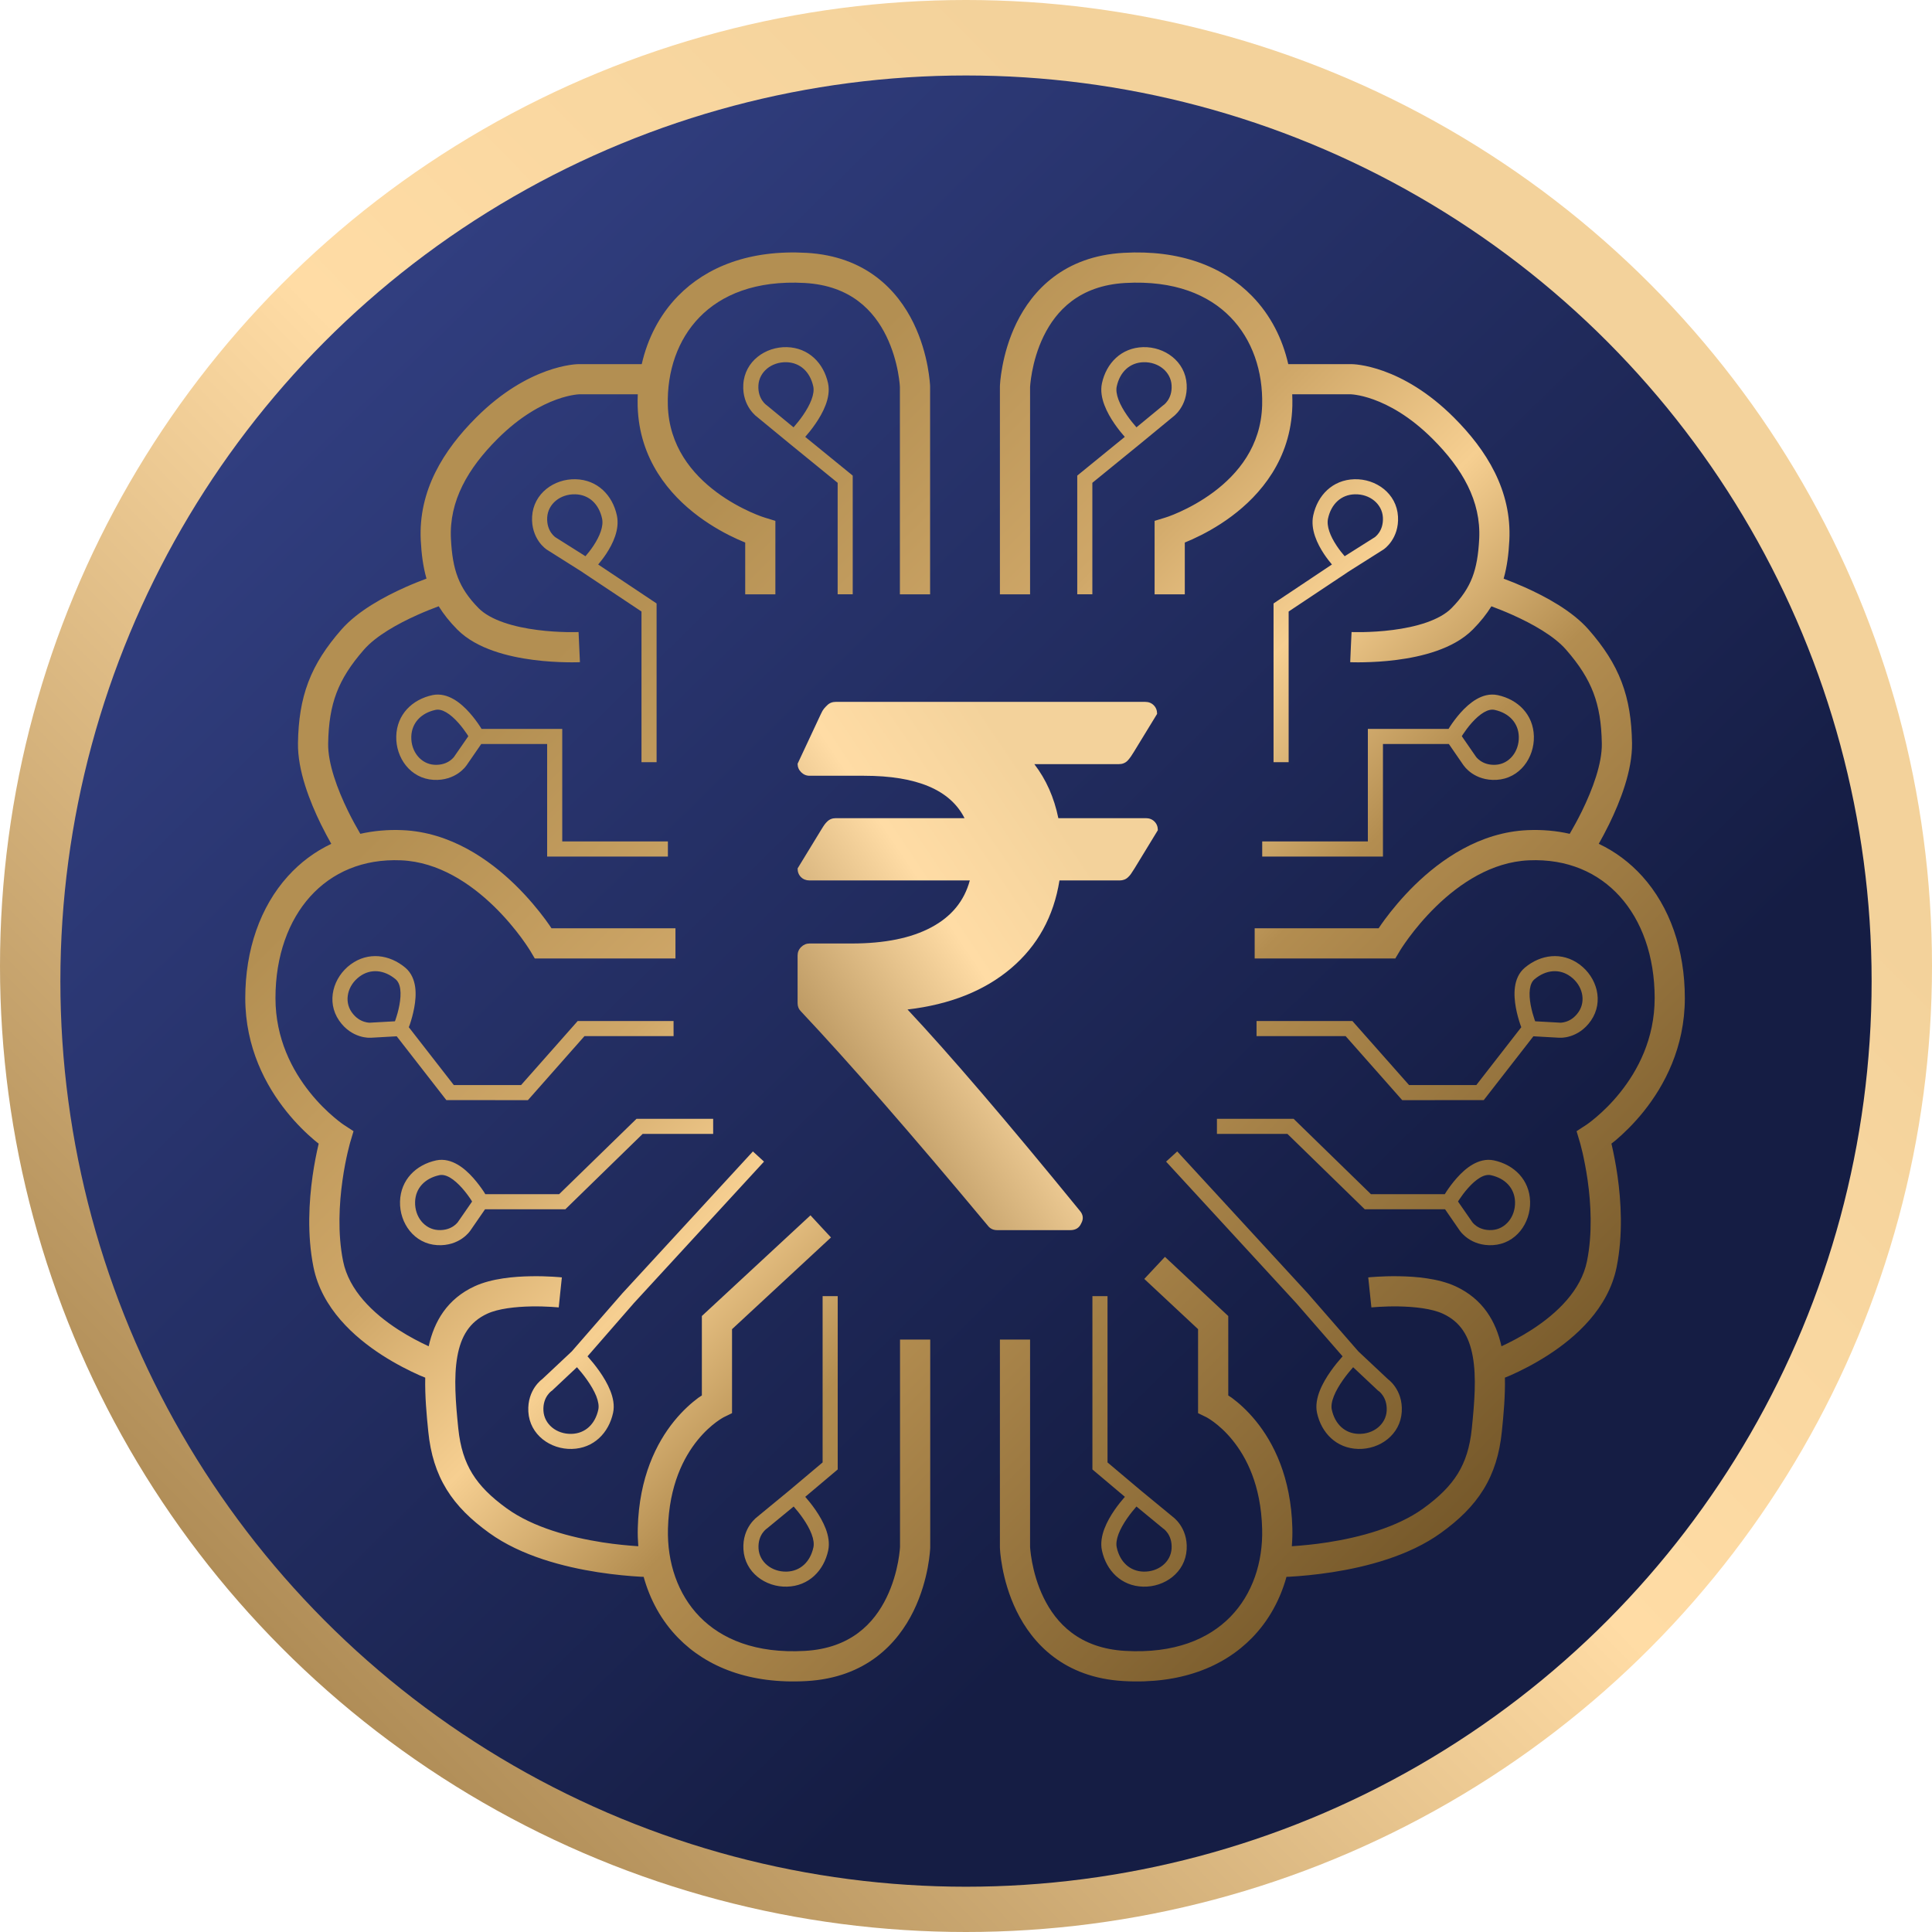 <svg width="60" height="60" viewBox="0 0 60 60" fill="none" xmlns="http://www.w3.org/2000/svg">
<circle cx="30" cy="30" r="30" fill="url(#paint0_linear_5715_42565)"/>
<g filter="url(#filter0_i_5715_42565)">
<circle cx="30" cy="30" r="28.125" fill="url(#paint1_linear_5715_42565)"/>
</g>
<g clip-path="url(#clip0_5715_42565)">
<path d="M35.853 25.514C35.783 25.444 35.694 25.409 35.585 25.409H32.868C32.736 24.765 32.487 24.205 32.122 23.731H34.746C34.855 23.731 34.944 23.696 35.014 23.627C35.084 23.557 35.168 23.428 35.209 23.358L35.935 22.17C35.935 22.061 35.9 21.972 35.83 21.902C35.76 21.832 35.671 21.797 35.562 21.797H25.958C25.849 21.797 25.76 21.832 25.69 21.902C25.62 21.972 25.56 22.023 25.495 22.17L24.77 23.719C24.77 23.82 24.806 23.908 24.88 23.982C24.954 24.055 25.041 24.092 25.142 24.092H26.832C28.471 24.092 29.512 24.531 29.954 25.409H25.958C25.849 25.409 25.76 25.444 25.69 25.514C25.62 25.584 25.605 25.604 25.495 25.782L24.77 26.97C24.77 27.079 24.804 27.168 24.874 27.238C24.944 27.308 25.034 27.343 25.142 27.343H30.118C29.947 27.98 29.549 28.465 28.923 28.799C28.298 29.134 27.473 29.301 26.447 29.301H25.142C25.041 29.301 24.954 29.338 24.88 29.411C24.806 29.485 24.77 29.573 24.77 29.674V31.153C24.77 31.255 24.804 31.34 24.874 31.41C26.366 32.994 28.3 35.212 30.677 38.063C30.747 38.156 30.844 38.203 30.968 38.203H33.24C33.404 38.203 33.517 38.133 33.578 37.993C33.656 37.853 33.641 37.721 33.532 37.597C31.264 34.816 29.481 32.734 28.184 31.351C29.504 31.196 30.576 30.769 31.4 30.07C32.223 29.371 32.724 28.462 32.903 27.343H34.77C34.878 27.343 34.968 27.308 35.038 27.238C35.108 27.169 35.123 27.145 35.233 26.971L35.958 25.782C35.958 25.673 35.923 25.584 35.853 25.514Z" fill="url(#paint2_linear_5715_42565)"/>
</g>
<path d="M34.894 7.852C33.044 7.956 32.064 9.017 31.569 10.029C31.326 10.527 31.198 11.014 31.131 11.374C31.097 11.555 31.077 11.706 31.066 11.813C31.061 11.867 31.058 11.911 31.056 11.941C31.055 11.957 31.054 11.97 31.054 11.979C31.053 11.983 31.054 11.986 31.054 11.989C31.054 11.991 31.053 11.992 31.053 11.993V18.457H31.99V12.023C31.99 12.019 31.991 12.012 31.991 12.002C31.992 11.982 31.995 11.949 31.999 11.907C32.008 11.822 32.023 11.698 32.052 11.547C32.109 11.243 32.215 10.842 32.411 10.44C32.795 9.654 33.515 8.869 34.946 8.788C36.475 8.702 37.538 9.158 38.212 9.849C38.893 10.546 39.226 11.532 39.197 12.585C39.163 13.854 38.446 14.717 37.687 15.283C37.308 15.566 36.929 15.765 36.644 15.895C36.502 15.959 36.385 16.006 36.305 16.035C36.265 16.05 36.234 16.06 36.214 16.066C36.204 16.07 36.197 16.072 36.192 16.073L36.19 16.074H36.19L35.857 16.176V18.457H36.795V16.849C36.865 16.82 36.944 16.787 37.03 16.748C37.359 16.599 37.801 16.367 38.247 16.034C39.138 15.37 40.09 14.269 40.135 12.609C40.138 12.488 40.136 12.366 40.131 12.245H41.951C41.956 12.245 41.965 12.246 41.978 12.247C42.006 12.249 42.052 12.253 42.113 12.263C42.237 12.282 42.424 12.323 42.657 12.407C43.123 12.575 43.781 12.92 44.492 13.631C45.412 14.55 45.997 15.559 45.938 16.733C45.913 17.226 45.85 17.602 45.724 17.931C45.599 18.254 45.403 18.558 45.076 18.889C44.901 19.066 44.635 19.215 44.302 19.331C43.972 19.446 43.605 19.519 43.254 19.564C42.904 19.61 42.581 19.625 42.346 19.63C42.228 19.632 42.133 19.632 42.068 19.631C42.036 19.63 42.011 19.629 41.995 19.629H41.974V19.628C41.974 19.628 41.973 19.643 41.952 20.097C41.931 20.565 41.931 20.565 41.932 20.565H41.941C41.947 20.566 41.956 20.566 41.966 20.566C41.986 20.567 42.016 20.568 42.053 20.568C42.127 20.57 42.234 20.57 42.364 20.567C42.624 20.562 42.982 20.545 43.374 20.494C43.764 20.444 44.2 20.359 44.61 20.216C45.017 20.074 45.429 19.865 45.743 19.547C45.975 19.312 46.164 19.076 46.317 18.829C46.502 18.898 46.728 18.987 46.97 19.095C47.599 19.376 48.264 19.752 48.631 20.171C49.049 20.649 49.316 21.071 49.485 21.516C49.654 21.961 49.736 22.456 49.746 23.093C49.756 23.709 49.465 24.502 49.129 25.189C48.996 25.46 48.861 25.702 48.749 25.895C48.338 25.801 47.9 25.761 47.44 25.781C45.947 25.846 44.744 26.699 43.942 27.48C43.537 27.876 43.22 28.266 43.004 28.558C42.928 28.66 42.865 28.753 42.815 28.828H38.965V29.766H43.333L43.47 29.536L43.472 29.532C43.474 29.528 43.479 29.521 43.484 29.512C43.496 29.493 43.514 29.465 43.538 29.428C43.587 29.354 43.66 29.246 43.757 29.115C43.951 28.853 44.236 28.503 44.597 28.151C45.329 27.438 46.324 26.768 47.481 26.718C48.672 26.666 49.635 27.097 50.305 27.839C50.981 28.587 51.387 29.685 51.387 30.996C51.387 32.265 50.859 33.249 50.317 33.926C50.047 34.264 49.776 34.521 49.574 34.692C49.474 34.778 49.391 34.842 49.335 34.883C49.307 34.903 49.285 34.918 49.272 34.928C49.265 34.932 49.261 34.936 49.258 34.938L49.257 34.938H49.256L48.962 35.13L49.062 35.466L49.063 35.469C49.064 35.472 49.066 35.477 49.067 35.483C49.071 35.497 49.077 35.518 49.084 35.545C49.099 35.6 49.12 35.682 49.145 35.787C49.193 35.998 49.255 36.3 49.306 36.657C49.408 37.378 49.46 38.301 49.286 39.165C49.104 40.07 48.361 40.785 47.569 41.296C47.228 41.516 46.895 41.687 46.629 41.81C46.46 41.041 46.055 40.339 45.198 39.945C44.667 39.701 43.967 39.643 43.452 39.635C43.185 39.63 42.947 39.639 42.776 39.649C42.691 39.654 42.621 39.659 42.572 39.663C42.548 39.665 42.528 39.668 42.515 39.669C42.508 39.669 42.503 39.669 42.499 39.67C42.497 39.67 42.495 39.671 42.494 39.671H42.492C42.492 39.672 42.495 39.698 42.541 40.137C42.586 40.565 42.59 40.601 42.59 40.603C42.59 40.603 42.592 40.603 42.593 40.602C42.595 40.602 42.599 40.602 42.603 40.602C42.614 40.601 42.63 40.599 42.65 40.598C42.692 40.594 42.753 40.589 42.83 40.585C42.984 40.576 43.198 40.568 43.437 40.572C43.934 40.581 44.465 40.64 44.807 40.797C45.361 41.051 45.626 41.502 45.738 42.126C45.855 42.776 45.791 43.554 45.708 44.367C45.649 44.948 45.505 45.39 45.273 45.767C45.038 46.147 44.696 46.489 44.2 46.847C43.385 47.436 42.229 47.744 41.232 47.899C40.805 47.966 40.419 47.999 40.119 48.02C40.134 47.831 40.14 47.64 40.135 47.449C40.092 45.875 39.554 44.81 39.005 44.134C38.733 43.799 38.462 43.563 38.255 43.41C38.217 43.382 38.178 43.36 38.145 43.337V40.871L37.996 40.732L36.178 39.033L35.857 39.376L35.537 39.718L37.207 41.278V43.887L37.47 44.015H37.469C37.47 44.015 37.472 44.016 37.475 44.018C37.483 44.022 37.498 44.031 37.518 44.043C37.558 44.067 37.62 44.106 37.696 44.163C37.85 44.277 38.062 44.459 38.277 44.725C38.704 45.25 39.161 46.118 39.197 47.474C39.226 48.526 38.893 49.513 38.212 50.21C37.538 50.901 36.475 51.357 34.946 51.27C33.515 51.189 32.795 50.405 32.411 49.618C32.215 49.217 32.109 48.815 32.052 48.512C32.023 48.361 32.008 48.236 31.999 48.151C31.995 48.109 31.992 48.077 31.991 48.057C31.991 48.047 31.99 48.039 31.99 48.035V41.602H31.053V48.065C31.053 48.066 31.054 48.068 31.054 48.069C31.054 48.072 31.053 48.076 31.054 48.08C31.054 48.089 31.055 48.102 31.056 48.117C31.058 48.148 31.061 48.191 31.066 48.245C31.077 48.353 31.097 48.504 31.131 48.685C31.198 49.044 31.326 49.531 31.569 50.029C32.064 51.042 33.044 52.102 34.894 52.207C36.646 52.306 37.989 51.78 38.883 50.864C39.406 50.328 39.758 49.674 39.953 48.97C39.982 48.968 40.013 48.969 40.044 48.967C40.38 48.948 40.849 48.908 41.376 48.826C42.416 48.664 43.751 48.328 44.749 47.606C45.308 47.203 45.751 46.776 46.07 46.258C46.391 45.737 46.57 45.154 46.641 44.462C46.695 43.932 46.749 43.351 46.736 42.784C46.789 42.762 46.847 42.74 46.908 42.713C47.219 42.575 47.64 42.366 48.077 42.084C48.933 41.532 49.948 40.635 50.206 39.35C50.409 38.339 50.344 37.298 50.234 36.525C50.179 36.136 50.111 35.807 50.058 35.575C50.053 35.555 50.048 35.535 50.044 35.517C50.086 35.483 50.133 35.449 50.182 35.407C50.419 35.205 50.734 34.906 51.05 34.512C51.68 33.724 52.324 32.539 52.324 30.996C52.324 29.495 51.858 28.161 51 27.211C50.618 26.789 50.165 26.448 49.651 26.205C49.751 26.028 49.861 25.823 49.971 25.6C50.315 24.896 50.697 23.931 50.684 23.077C50.672 22.368 50.581 21.758 50.362 21.183C50.143 20.606 49.806 20.09 49.337 19.554C48.827 18.971 47.999 18.527 47.352 18.238C47.112 18.131 46.887 18.042 46.697 17.971C46.803 17.6 46.852 17.207 46.874 16.78C46.952 15.23 46.164 13.978 45.155 12.969C44.343 12.156 43.565 11.739 42.976 11.526C42.682 11.42 42.437 11.365 42.26 11.337C42.172 11.323 42.1 11.315 42.048 11.312C42.022 11.31 42 11.309 41.984 11.309C41.977 11.308 41.97 11.308 41.965 11.308H40.008C39.829 10.52 39.46 9.786 38.883 9.194C37.989 8.278 36.646 7.752 34.894 7.852ZM25.044 7.852C23.292 7.753 21.949 8.278 21.055 9.194C20.478 9.786 20.109 10.52 19.93 11.308H17.977C17.971 11.308 17.965 11.308 17.957 11.309C17.941 11.309 17.919 11.31 17.894 11.312C17.842 11.315 17.77 11.323 17.682 11.337C17.505 11.365 17.259 11.42 16.966 11.526C16.377 11.739 15.598 12.156 14.786 12.969C13.777 13.978 12.989 15.23 13.067 16.78C13.089 17.207 13.139 17.598 13.245 17.969C13.055 18.041 12.827 18.13 12.585 18.238C11.939 18.527 11.11 18.971 10.601 19.554C10.132 20.09 9.794 20.606 9.575 21.183C9.357 21.758 9.265 22.368 9.254 23.077C9.24 23.931 9.623 24.896 9.967 25.6C10.077 25.824 10.189 26.029 10.288 26.206C9.775 26.449 9.322 26.789 8.941 27.211C8.083 28.161 7.617 29.495 7.617 30.996C7.617 32.539 8.261 33.724 8.892 34.512C9.207 34.906 9.522 35.205 9.76 35.407C9.808 35.449 9.856 35.483 9.897 35.517C9.893 35.535 9.888 35.555 9.884 35.575C9.83 35.807 9.762 36.136 9.707 36.525C9.598 37.298 9.532 38.339 9.735 39.35C9.994 40.635 11.009 41.532 11.864 42.084C12.302 42.366 12.722 42.575 13.033 42.713C13.095 42.74 13.153 42.762 13.206 42.784C13.194 43.351 13.247 43.932 13.301 44.462C13.371 45.154 13.55 45.737 13.871 46.258C14.19 46.776 14.634 47.203 15.192 47.606C16.191 48.328 17.526 48.664 18.565 48.826C19.093 48.908 19.561 48.948 19.898 48.967C19.929 48.969 19.96 48.968 19.989 48.97C20.184 49.674 20.535 50.328 21.059 50.864C21.953 51.78 23.296 52.306 25.048 52.207C26.897 52.102 27.877 51.042 28.372 50.029C28.615 49.531 28.743 49.044 28.811 48.685C28.845 48.504 28.864 48.353 28.875 48.245C28.88 48.191 28.884 48.148 28.886 48.117C28.887 48.102 28.887 48.089 28.888 48.08C28.888 48.076 28.888 48.072 28.888 48.069C28.888 48.068 28.889 48.066 28.889 48.065V41.602H27.951V48.035C27.951 48.039 27.951 48.047 27.95 48.057C27.949 48.077 27.947 48.109 27.942 48.151C27.934 48.236 27.918 48.361 27.89 48.512C27.833 48.815 27.726 49.217 27.53 49.618C27.146 50.405 26.427 51.189 24.995 51.27C23.466 51.357 22.404 50.901 21.73 50.21C21.049 49.513 20.716 48.526 20.744 47.474C20.781 46.118 21.238 45.25 21.664 44.725C21.88 44.459 22.091 44.277 22.245 44.163C22.322 44.106 22.384 44.067 22.424 44.043C22.444 44.031 22.459 44.022 22.467 44.018C22.469 44.016 22.471 44.015 22.473 44.015H22.472L22.734 43.887V41.279L25.807 38.43L25.488 38.087L25.17 37.743L21.947 40.731L21.797 40.87V43.337C21.763 43.36 21.725 43.382 21.686 43.41C21.48 43.563 21.209 43.799 20.936 44.134C20.388 44.81 19.849 45.875 19.807 47.449C19.802 47.64 19.808 47.831 19.823 48.02C19.523 47.999 19.136 47.966 18.709 47.899C17.712 47.744 16.557 47.436 15.741 46.847C15.245 46.489 14.903 46.147 14.669 45.767C14.437 45.39 14.293 44.948 14.233 44.367C14.15 43.554 14.087 42.776 14.203 42.126C14.315 41.502 14.581 41.051 15.135 40.797C15.477 40.64 16.008 40.581 16.505 40.572C16.743 40.568 16.957 40.576 17.111 40.585C17.188 40.589 17.25 40.594 17.291 40.598C17.312 40.599 17.328 40.601 17.338 40.602C17.343 40.602 17.346 40.602 17.349 40.602C17.35 40.603 17.351 40.603 17.352 40.603C17.352 40.601 17.355 40.565 17.4 40.137C17.447 39.698 17.449 39.672 17.449 39.671H17.447C17.446 39.671 17.444 39.67 17.442 39.67C17.439 39.669 17.433 39.669 17.427 39.669C17.413 39.668 17.393 39.665 17.369 39.663C17.32 39.659 17.25 39.654 17.165 39.649C16.994 39.639 16.756 39.63 16.489 39.635C15.975 39.643 15.274 39.701 14.743 39.945C13.886 40.339 13.483 41.041 13.313 41.81C13.048 41.687 12.713 41.516 12.372 41.296C11.58 40.785 10.837 40.07 10.655 39.165C10.482 38.301 10.534 37.378 10.636 36.657C10.686 36.3 10.748 35.998 10.797 35.787C10.821 35.682 10.843 35.6 10.857 35.545C10.865 35.518 10.87 35.497 10.874 35.483C10.876 35.477 10.877 35.472 10.878 35.469L10.879 35.466L10.979 35.13L10.685 34.938H10.685L10.684 34.938C10.681 34.936 10.676 34.932 10.67 34.928C10.656 34.918 10.634 34.903 10.606 34.883C10.55 34.842 10.468 34.778 10.367 34.692C10.165 34.521 9.894 34.264 9.624 33.926C9.082 33.249 8.555 32.265 8.555 30.996C8.555 29.685 8.961 28.587 9.637 27.839C10.307 27.097 11.269 26.666 12.46 26.718C13.617 26.768 14.612 27.438 15.345 28.151C15.706 28.503 15.991 28.853 16.185 29.115C16.281 29.246 16.355 29.354 16.403 29.428C16.427 29.465 16.445 29.493 16.457 29.512C16.463 29.521 16.467 29.528 16.47 29.532L16.472 29.536L16.608 29.766H20.977V28.828H17.127C17.076 28.753 17.014 28.66 16.938 28.558C16.722 28.266 16.405 27.876 15.999 27.48C15.197 26.699 13.994 25.846 12.501 25.781C12.04 25.761 11.601 25.802 11.19 25.895C11.078 25.703 10.942 25.461 10.809 25.189C10.473 24.502 10.182 23.709 10.191 23.093C10.202 22.456 10.283 21.961 10.452 21.516C10.621 21.071 10.889 20.648 11.307 20.171C11.674 19.752 12.339 19.376 12.968 19.095C13.211 18.986 13.439 18.897 13.624 18.828C13.777 19.075 13.966 19.312 14.198 19.547C14.512 19.865 14.924 20.074 15.331 20.216C15.741 20.359 16.177 20.444 16.567 20.494C16.959 20.545 17.318 20.562 17.577 20.567C17.707 20.57 17.814 20.57 17.889 20.568C17.926 20.568 17.955 20.567 17.976 20.566C17.986 20.566 17.994 20.566 18 20.565H18.01C18.01 20.565 18.011 20.565 17.989 20.097C17.969 19.643 17.968 19.628 17.968 19.628V19.629H17.946C17.93 19.629 17.905 19.63 17.873 19.631C17.808 19.632 17.713 19.632 17.596 19.63C17.36 19.625 17.037 19.61 16.688 19.564C16.336 19.519 15.969 19.446 15.64 19.331C15.306 19.215 15.041 19.066 14.865 18.889C14.539 18.558 14.342 18.254 14.218 17.931C14.091 17.602 14.029 17.226 14.004 16.733C13.945 15.559 14.53 14.55 15.449 13.631C16.16 12.92 16.819 12.575 17.284 12.407C17.517 12.323 17.705 12.282 17.828 12.263C17.889 12.253 17.935 12.249 17.963 12.247C17.976 12.246 17.986 12.245 17.99 12.245H19.807C19.802 12.366 19.799 12.488 19.803 12.609C19.848 14.269 20.799 15.37 21.69 16.034C22.137 16.367 22.578 16.599 22.907 16.748C22.994 16.787 23.073 16.82 23.143 16.849V18.457H24.08V16.176L23.748 16.074H23.747L23.745 16.073C23.741 16.072 23.733 16.07 23.724 16.066C23.704 16.06 23.673 16.05 23.633 16.035C23.553 16.006 23.436 15.959 23.294 15.895C23.009 15.765 22.63 15.566 22.251 15.283C21.492 14.717 20.775 13.854 20.74 12.585C20.712 11.532 21.045 10.546 21.726 9.849C22.4 9.158 23.462 8.702 24.991 8.788C26.423 8.869 27.142 9.654 27.526 10.44C27.722 10.842 27.829 11.243 27.886 11.547C27.914 11.698 27.93 11.822 27.939 11.907C27.943 11.949 27.945 11.982 27.946 12.002C27.947 12.012 27.947 12.019 27.947 12.023V18.457H28.885V11.993C28.885 11.992 28.884 11.991 28.884 11.989C28.884 11.986 28.884 11.983 28.884 11.979C28.883 11.97 28.883 11.957 28.882 11.941C28.88 11.911 28.877 11.867 28.871 11.813C28.86 11.706 28.84 11.555 28.807 11.374C28.739 11.014 28.611 10.527 28.368 10.029C27.873 9.017 26.893 7.956 25.044 7.852ZM33.926 45.635L34.009 45.705L34.934 46.485C34.843 46.589 34.726 46.731 34.613 46.895C34.495 47.066 34.377 47.268 34.298 47.477C34.22 47.685 34.172 47.922 34.222 48.153C34.357 48.778 34.822 49.257 35.5 49.275C36.167 49.293 36.812 48.836 36.853 48.117C36.873 47.775 36.765 47.519 36.648 47.349C36.591 47.265 36.532 47.202 36.485 47.159C36.462 47.138 36.442 47.122 36.427 47.11C36.423 47.108 36.42 47.106 36.417 47.103V47.102L35.421 46.282L34.395 45.417V40.253H33.926V45.635ZM25.547 45.417L24.52 46.282L23.524 47.102V47.103C23.521 47.106 23.518 47.108 23.515 47.11C23.499 47.122 23.479 47.138 23.456 47.159C23.41 47.202 23.351 47.265 23.293 47.349C23.176 47.519 23.068 47.775 23.088 48.117C23.129 48.836 23.774 49.293 24.441 49.275C25.119 49.257 25.585 48.778 25.72 48.153C25.77 47.922 25.722 47.685 25.644 47.477C25.564 47.268 25.446 47.066 25.328 46.895C25.215 46.731 25.099 46.589 25.008 46.485L25.933 45.705L26.016 45.635V40.253H25.547V45.417ZM36.118 47.465L36.128 47.473L36.139 47.48C36.139 47.48 36.141 47.481 36.142 47.481C36.147 47.486 36.157 47.494 36.169 47.505C36.194 47.528 36.228 47.563 36.263 47.613C36.33 47.711 36.398 47.866 36.385 48.091C36.361 48.506 35.98 48.82 35.512 48.808C35.088 48.796 34.779 48.507 34.681 48.055C34.657 47.946 34.675 47.806 34.736 47.643C34.797 47.481 34.893 47.315 34.999 47.161C35.102 47.012 35.21 46.881 35.294 46.786L36.118 47.465ZM24.648 46.786C24.731 46.881 24.84 47.012 24.942 47.161C25.048 47.315 25.144 47.481 25.205 47.643C25.267 47.806 25.284 47.946 25.261 48.055C25.163 48.507 24.853 48.796 24.43 48.808C23.961 48.82 23.581 48.506 23.557 48.091C23.544 47.866 23.612 47.711 23.679 47.613C23.713 47.563 23.748 47.528 23.773 47.505C23.785 47.494 23.794 47.486 23.8 47.481C23.801 47.481 23.802 47.48 23.803 47.48L23.814 47.473L23.823 47.465L24.648 46.786ZM36.214 36.075L40.253 40.466L41.696 42.123C41.691 42.129 41.684 42.135 41.678 42.142C41.58 42.252 41.45 42.408 41.324 42.587C41.199 42.765 41.073 42.973 40.988 43.188C40.905 43.399 40.851 43.641 40.901 43.876C41.036 44.5 41.502 44.98 42.18 44.998C42.847 45.016 43.492 44.559 43.533 43.84C43.553 43.497 43.445 43.242 43.328 43.071C43.27 42.987 43.211 42.924 43.165 42.882C43.142 42.861 43.122 42.845 43.106 42.833C43.103 42.83 43.1 42.827 43.097 42.825L42.185 41.969L40.606 40.157L40.602 40.153L36.56 35.759L36.214 36.075ZM19.339 40.153L19.335 40.157L17.757 41.969L16.845 42.825C16.842 42.827 16.838 42.83 16.835 42.833C16.82 42.845 16.799 42.861 16.776 42.882C16.73 42.924 16.671 42.987 16.613 43.071C16.497 43.242 16.389 43.497 16.408 43.84C16.449 44.559 17.094 45.016 17.762 44.998C18.44 44.98 18.905 44.5 19.04 43.876C19.091 43.641 19.037 43.399 18.953 43.188C18.868 42.973 18.742 42.765 18.617 42.587C18.491 42.408 18.362 42.252 18.264 42.142C18.258 42.135 18.251 42.129 18.245 42.123L19.689 40.466L23.727 36.075L23.382 35.759L19.339 40.153ZM42.787 43.178L42.802 43.191L42.818 43.202C42.819 43.203 42.82 43.203 42.821 43.204C42.827 43.208 42.837 43.216 42.849 43.227C42.873 43.25 42.908 43.286 42.942 43.336C43.009 43.434 43.077 43.589 43.065 43.813C43.041 44.229 42.66 44.543 42.191 44.53C41.768 44.519 41.458 44.23 41.36 43.777C41.337 43.671 41.356 43.53 41.424 43.359C41.49 43.192 41.594 43.018 41.708 42.856C41.818 42.699 41.934 42.561 42.023 42.46L42.787 43.178ZM17.918 42.46C18.007 42.561 18.123 42.699 18.233 42.856C18.347 43.018 18.451 43.192 18.518 43.359C18.585 43.53 18.604 43.671 18.581 43.777C18.483 44.23 18.174 44.519 17.75 44.53C17.281 44.543 16.901 44.229 16.877 43.813C16.864 43.589 16.932 43.434 16.999 43.336C17.033 43.286 17.068 43.25 17.093 43.227C17.105 43.216 17.115 43.208 17.12 43.204C17.121 43.203 17.122 43.203 17.123 43.202L17.14 43.191L17.154 43.178L17.918 42.46ZM37.793 35.214H39.982L42.316 37.489L42.385 37.556H44.878L45.334 38.217C45.335 38.219 45.337 38.22 45.339 38.223C45.343 38.228 45.348 38.234 45.353 38.242C45.365 38.258 45.381 38.278 45.402 38.301C45.445 38.347 45.508 38.406 45.592 38.464C45.762 38.581 46.018 38.688 46.36 38.669C47.08 38.628 47.536 37.983 47.519 37.315C47.5 36.638 47.021 36.172 46.397 36.037C46.15 35.984 45.92 36.057 45.731 36.166C45.543 36.275 45.377 36.432 45.243 36.583C45.108 36.735 44.996 36.891 44.919 37.007C44.9 37.036 44.884 37.063 44.869 37.087H42.577L40.242 34.812L40.174 34.745H37.793V35.214ZM19.699 34.812L17.364 37.087H15.072C15.057 37.063 15.041 37.036 15.023 37.007C14.945 36.891 14.834 36.735 14.698 36.583C14.564 36.432 14.398 36.275 14.21 36.166C14.021 36.057 13.792 35.984 13.545 36.037C12.921 36.172 12.441 36.638 12.423 37.315C12.405 37.983 12.862 38.628 13.581 38.669C13.924 38.688 14.179 38.581 14.35 38.464C14.434 38.406 14.497 38.347 14.539 38.301C14.56 38.278 14.576 38.258 14.588 38.242C14.594 38.234 14.599 38.228 14.602 38.223C14.604 38.22 14.606 38.219 14.607 38.217L15.063 37.556H17.557L17.625 37.489L19.959 35.214H22.148V34.745H19.768L19.699 34.812ZM46.298 36.496C46.751 36.594 47.039 36.904 47.051 37.327C47.063 37.796 46.749 38.176 46.334 38.2C46.109 38.213 45.954 38.145 45.856 38.078C45.807 38.044 45.771 38.009 45.748 37.984C45.737 37.972 45.729 37.963 45.725 37.957C45.724 37.956 45.723 37.955 45.723 37.954L45.72 37.949L45.28 37.315C45.29 37.299 45.299 37.282 45.31 37.265C45.38 37.16 45.477 37.024 45.593 36.895C45.71 36.763 45.838 36.646 45.967 36.571C46.095 36.497 46.204 36.476 46.298 36.496ZM13.644 36.496C13.738 36.476 13.847 36.497 13.975 36.571C14.103 36.646 14.231 36.763 14.349 36.895C14.464 37.024 14.562 37.16 14.631 37.265C14.642 37.282 14.652 37.299 14.661 37.315L14.222 37.949L14.219 37.954C14.218 37.955 14.218 37.956 14.217 37.957C14.213 37.963 14.204 37.972 14.193 37.984C14.171 38.009 14.135 38.044 14.085 38.078C13.987 38.145 13.832 38.213 13.607 38.2C13.192 38.176 12.878 37.796 12.891 37.327C12.902 36.904 13.191 36.594 13.644 36.496ZM49.052 29.95C48.506 29.549 47.844 29.642 47.355 30.052C47.161 30.214 47.077 30.44 47.048 30.656C47.019 30.872 47.041 31.099 47.077 31.297C47.114 31.497 47.168 31.681 47.213 31.814C47.224 31.846 47.236 31.875 47.245 31.901L45.849 33.697H43.759L42.069 31.787L42 31.708H41.894L39.023 31.709V31.942L39.023 32.177H41.789L43.477 34.087L43.547 34.166H43.651L45.964 34.165H46.079L47.621 32.183L48.423 32.228H48.454C48.473 32.229 48.5 32.228 48.531 32.226C48.594 32.221 48.679 32.208 48.775 32.177C48.972 32.114 49.214 31.978 49.409 31.695C49.818 31.102 49.59 30.346 49.052 29.95ZM12.587 30.052C12.097 29.642 11.436 29.549 10.89 29.95C10.352 30.346 10.123 31.102 10.532 31.695C10.727 31.978 10.969 32.114 11.166 32.177C11.263 32.208 11.348 32.221 11.41 32.226C11.441 32.228 11.468 32.229 11.487 32.228H11.519L12.32 32.183L13.862 34.165H13.977L16.29 34.166H16.395L16.465 34.087L18.152 32.177H20.919L20.918 31.942V31.709L18.048 31.708H17.941L17.872 31.787L16.183 33.697H14.093L12.696 31.901C12.706 31.875 12.717 31.846 12.729 31.814C12.773 31.681 12.827 31.497 12.864 31.297C12.901 31.099 12.923 30.872 12.894 30.656C12.864 30.44 12.78 30.214 12.587 30.052ZM47.656 30.411C48.011 30.114 48.433 30.076 48.774 30.327C49.152 30.605 49.259 31.086 49.023 31.429C48.896 31.614 48.747 31.694 48.634 31.73C48.576 31.749 48.527 31.756 48.493 31.759C48.477 31.76 48.464 31.761 48.457 31.761C48.456 31.761 48.455 31.761 48.454 31.761L48.448 31.76L47.677 31.717C47.671 31.7 47.663 31.681 47.656 31.662C47.616 31.544 47.569 31.384 47.537 31.213C47.505 31.04 47.492 30.866 47.512 30.719C47.532 30.572 47.582 30.473 47.656 30.411ZM11.167 30.327C11.508 30.076 11.93 30.114 12.285 30.411C12.359 30.473 12.41 30.572 12.43 30.719C12.45 30.866 12.436 31.04 12.404 31.213C12.373 31.384 12.325 31.544 12.285 31.662C12.279 31.681 12.271 31.7 12.265 31.717L11.493 31.76L11.487 31.761C11.486 31.761 11.485 31.761 11.484 31.761C11.477 31.761 11.465 31.76 11.448 31.759C11.415 31.756 11.365 31.749 11.308 31.73C11.195 31.694 11.046 31.614 10.918 31.429C10.682 31.086 10.79 30.605 11.167 30.327ZM46.514 21.588C46.267 21.535 46.037 21.607 45.849 21.717C45.661 21.826 45.495 21.982 45.36 22.133C45.225 22.285 45.113 22.44 45.036 22.557C45.017 22.585 45.001 22.613 44.986 22.637H42.48V26.132H39.199V26.601H42.949V23.105H44.995L45.451 23.767C45.452 23.768 45.454 23.77 45.456 23.773C45.46 23.778 45.465 23.784 45.471 23.792C45.482 23.807 45.498 23.828 45.52 23.851C45.562 23.897 45.625 23.957 45.709 24.015C45.879 24.131 46.135 24.238 46.477 24.219C47.197 24.178 47.654 23.533 47.636 22.865C47.618 22.187 47.138 21.723 46.514 21.588ZM14.093 21.717C13.904 21.607 13.675 21.535 13.428 21.588C12.803 21.723 12.324 22.187 12.306 22.865C12.288 23.533 12.745 24.178 13.464 24.219C13.806 24.238 14.062 24.131 14.232 24.015C14.317 23.957 14.379 23.897 14.422 23.851C14.443 23.828 14.459 23.807 14.471 23.792C14.477 23.784 14.482 23.778 14.485 23.773C14.487 23.77 14.489 23.768 14.49 23.767L14.946 23.105H16.992V26.601H20.742V26.132H17.461V22.637H14.955C14.94 22.613 14.924 22.585 14.905 22.557C14.828 22.44 14.717 22.285 14.581 22.133C14.447 21.982 14.281 21.826 14.093 21.717ZM46.415 22.046C46.868 22.144 47.157 22.454 47.168 22.878C47.18 23.346 46.867 23.727 46.451 23.751C46.227 23.764 46.072 23.695 45.974 23.628C45.924 23.594 45.888 23.559 45.865 23.534C45.854 23.522 45.846 23.512 45.842 23.507C45.841 23.506 45.84 23.505 45.84 23.504L45.837 23.5L45.398 22.864C45.407 22.849 45.416 22.831 45.428 22.814C45.497 22.71 45.594 22.574 45.71 22.444C45.827 22.313 45.956 22.197 46.084 22.122C46.212 22.048 46.321 22.026 46.415 22.046ZM13.526 22.046C13.62 22.026 13.729 22.048 13.857 22.122C13.986 22.197 14.114 22.313 14.231 22.444C14.347 22.574 14.445 22.71 14.514 22.814C14.525 22.831 14.534 22.849 14.544 22.864L14.104 23.5L14.102 23.504C14.101 23.505 14.1 23.506 14.1 23.507C14.095 23.512 14.087 23.522 14.076 23.534C14.053 23.559 14.018 23.594 13.968 23.628C13.87 23.695 13.715 23.764 13.49 23.751C13.075 23.727 12.761 23.346 12.773 22.878C12.785 22.454 13.073 22.144 13.526 22.046ZM42.062 14.883C41.385 14.901 40.919 15.381 40.784 16.005C40.689 16.446 40.917 16.899 41.115 17.2C41.201 17.33 41.29 17.442 41.364 17.531L39.655 18.671L39.551 18.741V23.671H40.02V18.991L41.849 17.773V17.771L42.955 17.072L42.961 17.069L42.963 17.067C42.965 17.066 42.967 17.064 42.97 17.062C42.975 17.059 42.982 17.054 42.989 17.048C43.005 17.036 43.025 17.02 43.048 16.999C43.094 16.957 43.153 16.894 43.211 16.81C43.328 16.639 43.436 16.384 43.416 16.041C43.375 15.322 42.73 14.865 42.062 14.883ZM17.879 14.883C17.211 14.865 16.567 15.322 16.525 16.041C16.506 16.384 16.614 16.639 16.73 16.81C16.788 16.894 16.847 16.957 16.894 16.999C16.917 17.02 16.937 17.036 16.952 17.048C16.96 17.054 16.967 17.059 16.972 17.062C16.974 17.064 16.977 17.066 16.979 17.067L16.98 17.069L16.986 17.072L18.093 17.771V17.773L19.922 18.991V23.671H20.391V18.741L20.286 18.671L18.577 17.531C18.651 17.442 18.741 17.33 18.826 17.2C19.025 16.899 19.253 16.446 19.157 16.005C19.022 15.381 18.557 14.901 17.879 14.883ZM35.5 10.781C34.822 10.799 34.357 11.279 34.222 11.903C34.172 12.135 34.22 12.372 34.298 12.579C34.377 12.789 34.495 12.991 34.613 13.162C34.725 13.324 34.84 13.465 34.931 13.568L33.541 14.7L33.455 14.771V18.456H33.924V14.994L35.42 13.775L35.421 13.774L36.417 12.954V12.953C36.42 12.951 36.423 12.949 36.427 12.946C36.442 12.934 36.462 12.919 36.485 12.898C36.532 12.855 36.591 12.792 36.648 12.708C36.765 12.538 36.873 12.282 36.853 11.94C36.812 11.22 36.167 10.764 35.5 10.781ZM24.438 10.781C23.77 10.764 23.125 11.22 23.084 11.94C23.064 12.282 23.172 12.538 23.289 12.708C23.347 12.792 23.406 12.855 23.452 12.898C23.475 12.918 23.495 12.935 23.511 12.946C23.514 12.949 23.518 12.951 23.52 12.953V12.954L24.517 13.774L24.518 13.775L26.014 14.994V18.456H26.482V14.771L26.396 14.7L25.007 13.568C25.097 13.465 25.213 13.324 25.324 13.162C25.442 12.991 25.561 12.789 25.64 12.579C25.718 12.372 25.766 12.135 25.716 11.903C25.581 11.279 25.115 10.799 24.438 10.781ZM42.074 15.351C42.543 15.338 42.923 15.652 42.947 16.067C42.96 16.292 42.892 16.447 42.825 16.545C42.791 16.595 42.756 16.631 42.731 16.653C42.719 16.665 42.71 16.672 42.704 16.677C42.701 16.679 42.699 16.68 42.698 16.681H42.699L41.76 17.274C41.688 17.191 41.595 17.076 41.507 16.942C41.316 16.653 41.191 16.344 41.243 16.104C41.341 15.651 41.651 15.362 42.074 15.351ZM17.867 15.351C18.291 15.362 18.6 15.651 18.698 16.104C18.75 16.344 18.625 16.653 18.435 16.942C18.347 17.076 18.254 17.191 18.182 17.274L17.242 16.681H17.243C17.243 16.68 17.24 16.679 17.237 16.677C17.232 16.672 17.222 16.665 17.21 16.653C17.185 16.631 17.15 16.595 17.116 16.545C17.049 16.447 16.981 16.292 16.994 16.067C17.018 15.652 17.398 15.338 17.867 15.351ZM35.512 11.249C35.98 11.236 36.361 11.55 36.385 11.966C36.398 12.19 36.33 12.345 36.263 12.443C36.228 12.493 36.194 12.529 36.169 12.552C36.157 12.563 36.147 12.571 36.142 12.575C36.141 12.576 36.139 12.577 36.139 12.577L36.128 12.584L36.118 12.592L35.294 13.271C35.21 13.176 35.102 13.045 34.999 12.896C34.893 12.742 34.797 12.576 34.736 12.414C34.675 12.25 34.657 12.111 34.681 12.002C34.779 11.549 35.088 11.261 35.512 11.249ZM24.426 11.249C24.849 11.261 25.159 11.549 25.257 12.002C25.28 12.111 25.263 12.25 25.201 12.414C25.14 12.576 25.044 12.742 24.939 12.896C24.836 13.045 24.727 13.176 24.644 13.271L23.819 12.592L23.81 12.584L23.799 12.577C23.798 12.577 23.797 12.576 23.796 12.575C23.79 12.571 23.781 12.563 23.769 12.552C23.744 12.529 23.709 12.493 23.675 12.443C23.608 12.345 23.54 12.19 23.553 11.966C23.577 11.55 23.957 11.237 24.426 11.249Z" fill="url(#paint3_linear_5715_42565)"/>
<defs>
<filter id="filter0_i_5715_42565" x="1.875" y="1.875" width="56.25" height="56.719" filterUnits="userSpaceOnUse" color-interpolation-filters="sRGB">
<feFlood flood-opacity="0" result="BackgroundImageFix"/>
<feBlend mode="normal" in="SourceGraphic" in2="BackgroundImageFix" result="shape"/>
<feColorMatrix in="SourceAlpha" type="matrix" values="0 0 0 0 0 0 0 0 0 0 0 0 0 0 0 0 0 0 127 0" result="hardAlpha"/>
<feOffset dy="0.469"/>
<feGaussianBlur stdDeviation="0.703"/>
<feComposite in2="hardAlpha" operator="arithmetic" k2="-1" k3="1"/>
<feColorMatrix type="matrix" values="0 0 0 0 0 0 0 0 0 0 0 0 0 0 0 0 0 0 0.48 0"/>
<feBlend mode="normal" in2="shape" result="effect1_innerShadow_5715_42565"/>
</filter>
<linearGradient id="paint0_linear_5715_42565" x1="70.247" y1="-9.757" x2="-10.995" y2="70.496" gradientUnits="userSpaceOnUse">
<stop offset="0.308" stop-color="#F3D29B"/>
<stop offset="0.495" stop-color="#FFDCA5"/>
<stop offset="0.801" stop-color="#A3804A"/>
</linearGradient>
<linearGradient id="paint1_linear_5715_42565" x1="61.182" y1="62.099" x2="-0.937" y2="-1.304" gradientUnits="userSpaceOnUse">
<stop offset="0.32" stop-color="#151D44"/>
<stop offset="1" stop-color="#3B4A95"/>
</linearGradient>
<linearGradient id="paint2_linear_5715_42565" x1="37.869" y1="19.129" x2="17.28" y2="32.999" gradientUnits="userSpaceOnUse">
<stop offset="0.308" stop-color="#F3D29B"/>
<stop offset="0.495" stop-color="#FFDCA5"/>
<stop offset="0.801" stop-color="#A3804A"/>
</linearGradient>
<linearGradient id="paint3_linear_5715_42565" x1="-0.018" y1="0.623" x2="60.077" y2="60.424" gradientUnits="userSpaceOnUse">
<stop offset="0.308" stop-color="#B38F52"/>
<stop offset="0.425" stop-color="#CFA768"/>
<stop offset="0.495" stop-color="#F6CF91"/>
<stop offset="0.569" stop-color="#B38D50"/>
<stop offset="0.801" stop-color="#6C5024"/>
</linearGradient>
<clipPath id="clip0_5715_42565">
<rect width="16.406" height="16.406" fill="white" transform="translate(21.797 21.797)"/>
</clipPath>
</defs>
</svg>
